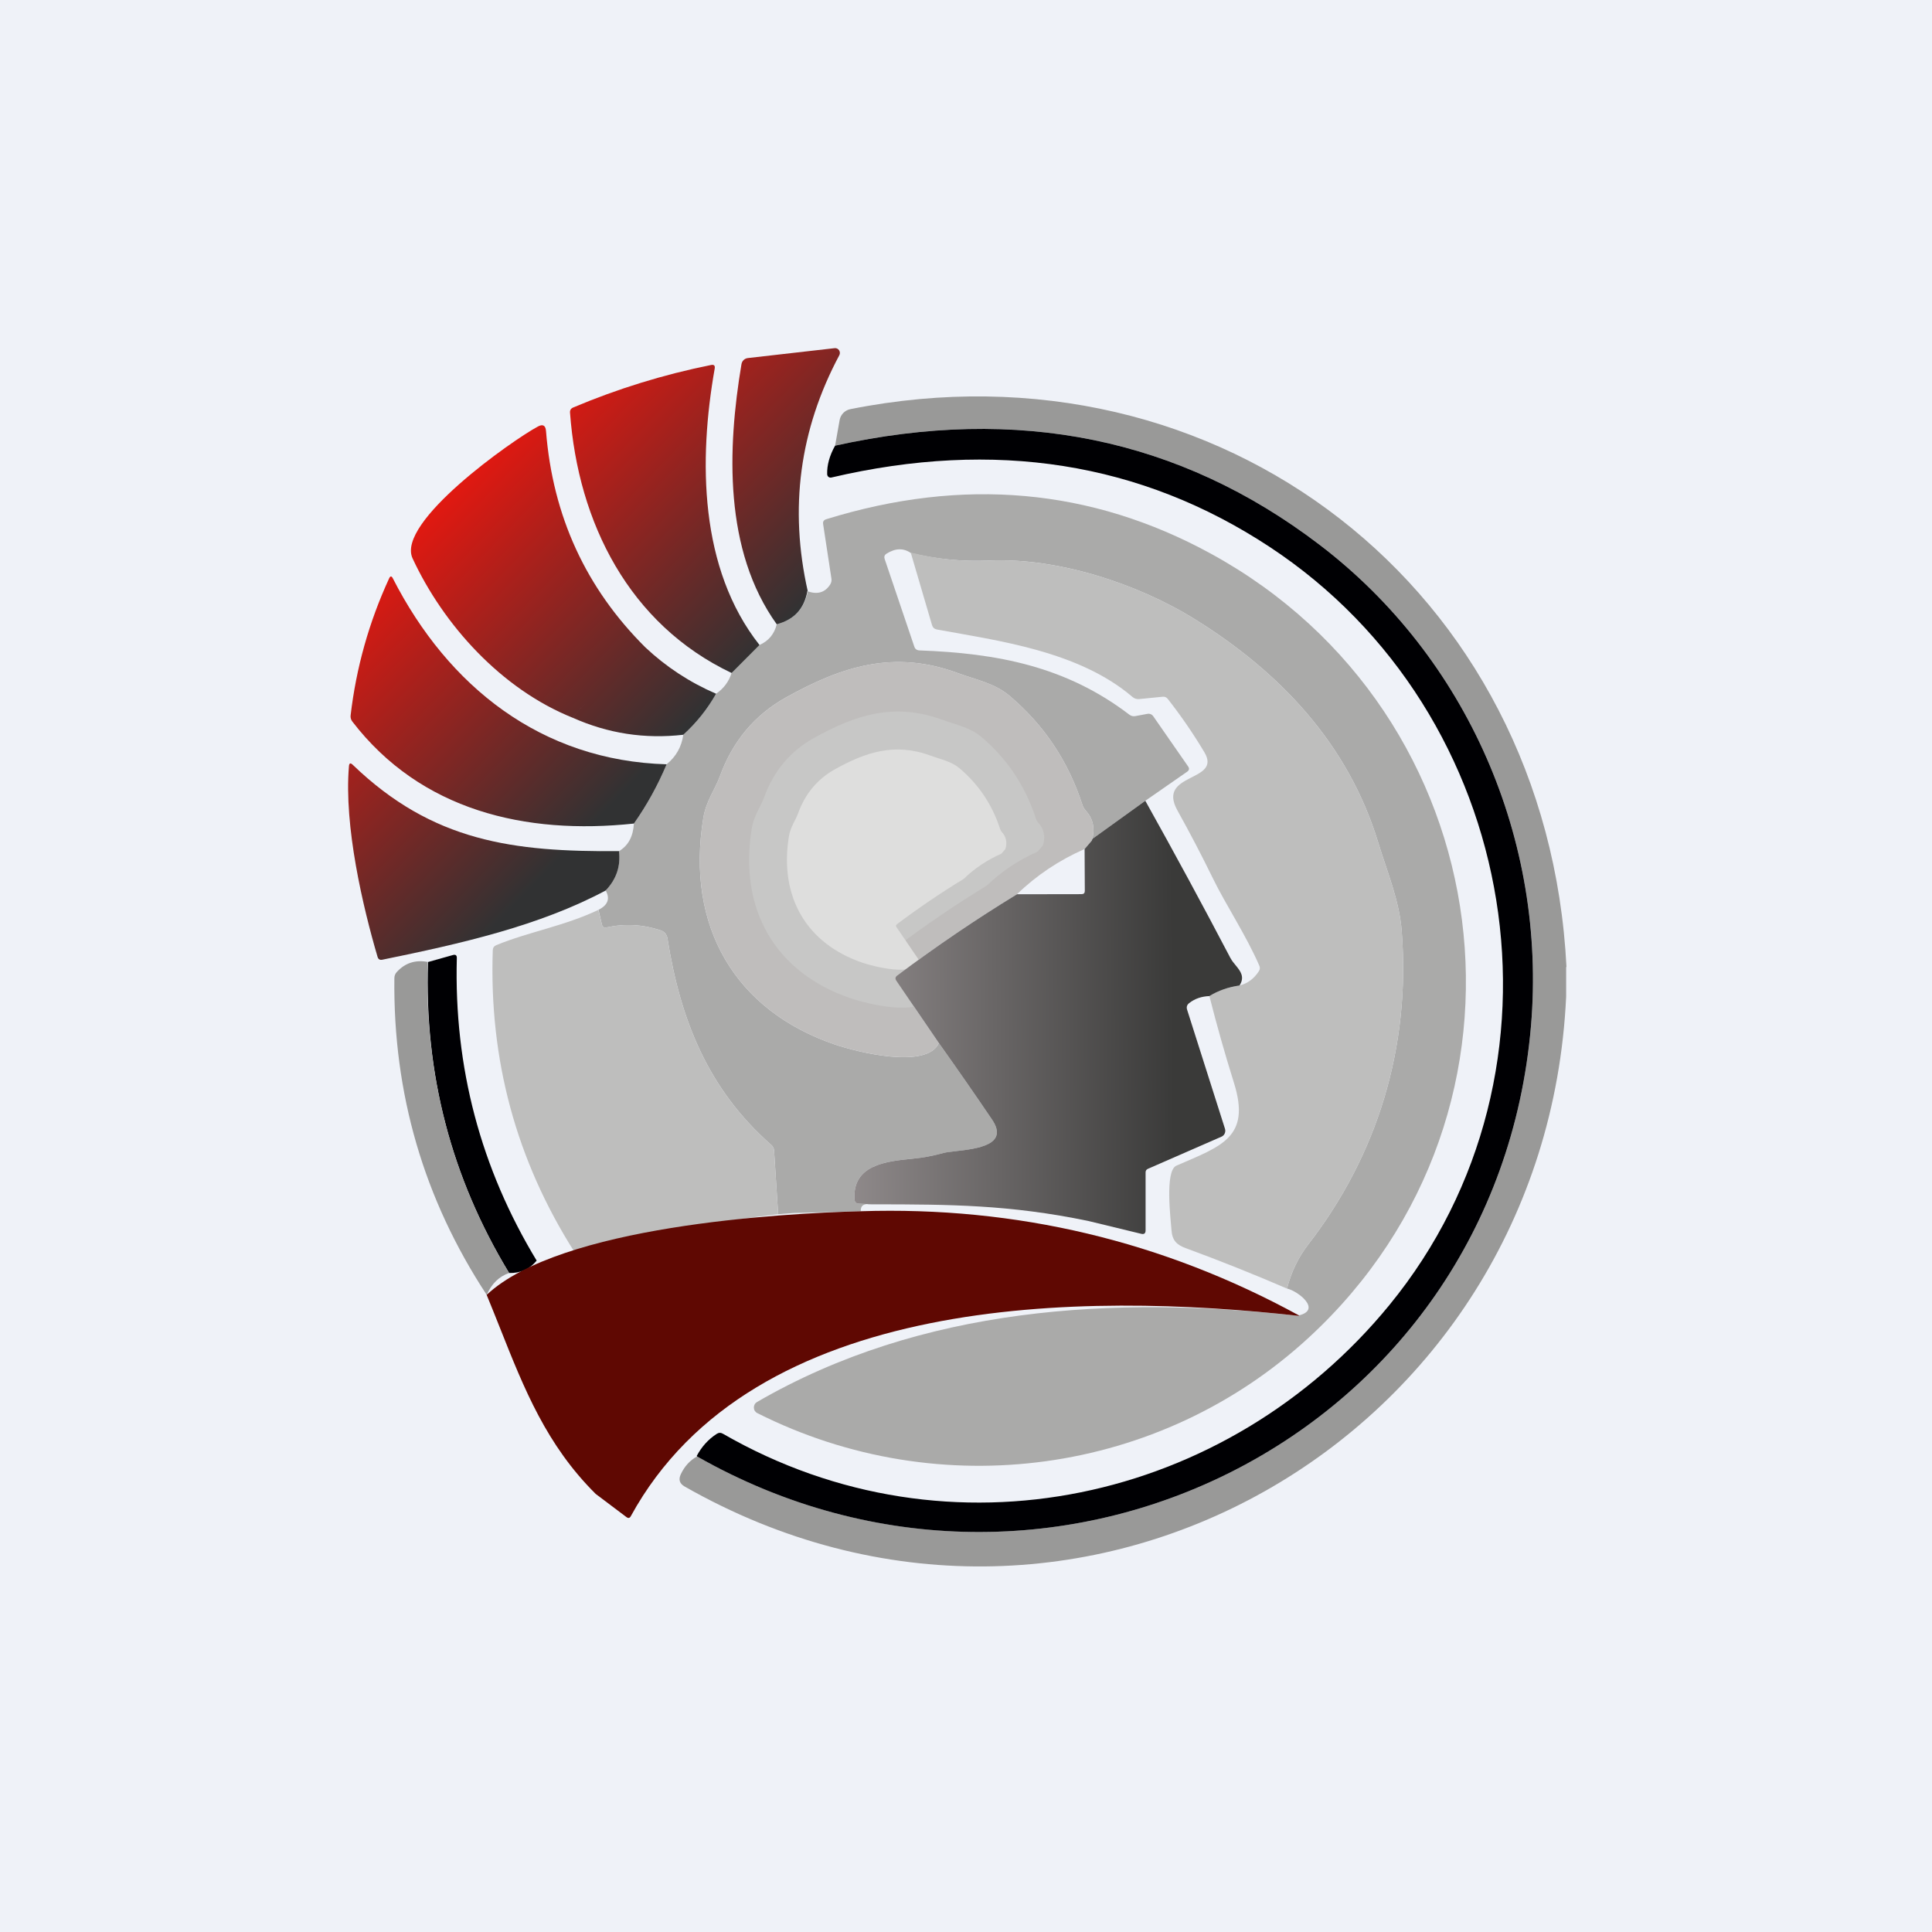 <?xml version="1.0" encoding="UTF-8"?>
<!-- generated by Finnhub -->
<svg fill="none" viewBox="0 0 55.5 55.5" xmlns="http://www.w3.org/2000/svg">
<rect width="56" height="56" fill="rgb(239, 242, 248)"/>
<path d="M 44.99,27.773 V 28.633 C 44.398,41.353 30.913,49.117 19.665,42.701 C 19.522,42.619 19.486,42.503 19.556,42.353 C 19.664,42.121 19.821,41.95 20.026,41.838 C 30.23,47.641 42.978,41.23 43.981,29.472 C 44.435,24.136 42.149,18.878 37.896,15.64 C 33.88,12.584 29.245,11.638 23.99,12.802 L 24.12,12.066 C 24.134,11.989 24.171,11.919 24.225,11.863 C 24.28,11.807 24.35,11.769 24.426,11.754 C 35.04,9.636 44.459,16.923 45,27.787 Z" fill="rgb(153, 153, 152)"/>
<path d="M 20.015,41.824 C 20.152,41.567 20.34,41.351 20.588,41.191 C 20.647,41.152 20.707,41.151 20.768,41.187 C 27.287,44.943 35.279,43.15 39.913,37.489 C 45.435,30.744 43.725,20.48 36.467,15.707 C 32.776,13.279 28.581,12.616 23.881,13.718 C 23.867,13.721 23.852,13.721 23.838,13.718 C 23.824,13.715 23.811,13.708 23.8,13.7 C 23.788,13.691 23.779,13.679 23.773,13.666 S 23.762,13.639 23.762,13.624 C 23.754,13.362 23.83,13.088 23.989,12.803 C 29.245,11.639 33.88,12.585 37.895,15.641 C 42.149,18.878 44.434,24.137 43.98,29.473 C 42.977,41.231 30.228,47.642 20.025,41.839 Z" fill="rgb(0, 0, 3)"/>
<path d="M 37.313,37.787 C 37.975,37.625 37.291,37.088 36.972,37.016 C 37.091,36.542 37.296,36.117 37.587,35.742 C 39.56,33.191 40.528,30.089 40.266,26.744 C 40.199,25.866 39.852,25.058 39.589,24.195 C 38.724,21.365 36.77,19.305 34.316,17.783 C 32.661,16.757 30.36,16.013 28.412,16.103 C 27.654,16.137 26.906,16.065 26.166,15.886 C 25.953,15.739 25.72,15.745 25.466,15.906 C 25.409,15.943 25.392,15.993 25.413,16.057 L 26.265,18.575 C 26.288,18.644 26.336,18.68 26.41,18.684 C 28.653,18.766 30.626,19.142 32.445,20.532 C 32.497,20.57 32.553,20.583 32.616,20.571 L 32.953,20.508 C 33.029,20.493 33.089,20.518 33.133,20.581 L 34.132,22.019 C 34.172,22.078 34.162,22.127 34.104,22.168 L 32.901,23.004 L 31.381,24.098 C 31.456,23.777 31.393,23.507 31.192,23.288 C 31.148,23.239 31.114,23.183 31.093,23.119 C 30.688,21.869 29.992,20.827 29.006,19.993 C 28.574,19.625 28.043,19.531 27.516,19.336 C 25.672,18.656 24.172,19.148 22.578,20.036 C 21.678,20.538 21.044,21.295 20.676,22.31 C 20.545,22.672 20.283,23.01 20.204,23.497 C 19.694,26.623 21.122,29.032 23.992,30.008 C 24.606,30.217 26.62,30.728 26.971,29.964 C 27.486,30.687 27.995,31.419 28.497,32.16 C 29.119,33.077 27.498,33.013 27.101,33.123 C 26.807,33.203 26.513,33.258 26.221,33.285 C 25.49,33.357 24.475,33.451 24.549,34.459 C 24.554,34.533 24.593,34.572 24.668,34.576 L 25.03,34.596 C 24.82,34.562 24.719,34.628 24.727,34.795 L 22.8,34.845 L 22.354,34.879 L 22.237,33.055 C 22.233,32.989 22.206,32.934 22.156,32.89 C 20.343,31.297 19.544,29.302 19.173,26.951 C 19.165,26.9 19.143,26.852 19.11,26.812 C 19.076,26.772 19.032,26.743 18.983,26.727 C 18.474,26.556 17.955,26.527 17.425,26.641 C 17.352,26.657 17.307,26.628 17.29,26.556 L 17.193,26.136 C 17.463,26.001 17.531,25.816 17.399,25.581 C 17.706,25.26 17.833,24.883 17.782,24.45 C 18.046,24.294 18.189,24.03 18.21,23.658 C 18.58,23.133 18.893,22.566 19.149,21.956 C 19.42,21.737 19.58,21.454 19.629,21.106 C 20.006,20.764 20.32,20.372 20.57,19.929 C 20.787,19.782 20.936,19.583 21.017,19.332 L 21.817,18.529 C 22.08,18.412 22.245,18.213 22.313,17.932 C 22.807,17.805 23.104,17.49 23.205,16.988 C 23.488,17.084 23.701,17.02 23.847,16.793 C 23.881,16.74 23.894,16.682 23.884,16.62 L 23.645,15.051 C 23.636,14.983 23.664,14.939 23.73,14.917 C 27.664,13.699 31.348,14.028 34.782,15.904 C 43.16,20.48 44.706,31.874 37.594,38.427 C 33.333,42.355 27.008,43.24 21.755,40.594 C 21.726,40.58 21.702,40.558 21.684,40.53 S 21.657,40.471 21.656,40.438 C 21.655,40.406 21.663,40.373 21.678,40.345 C 21.694,40.316 21.717,40.293 21.745,40.276 C 26.458,37.542 31.991,37.206 37.322,37.802 Z" fill="rgb(170, 170, 169)"/>
<path d="M 26.156,15.871 C 26.906,16.065 27.655,16.137 28.412,16.103 C 30.36,16.013 32.661,16.757 34.316,17.783 C 36.77,19.305 38.724,21.365 39.589,24.195 C 39.852,25.058 40.199,25.866 40.267,26.745 C 40.528,30.089 39.56,33.192 37.587,35.742 C 37.296,36.117 37.091,36.542 36.972,37.017 C 36.014,36.603 35.046,36.217 34.067,35.857 C 33.811,35.764 33.676,35.64 33.654,35.348 C 33.633,35.042 33.454,33.636 33.793,33.486 C 35.087,32.922 35.94,32.679 35.448,31.108 C 35.189,30.282 34.954,29.451 34.742,28.614 C 34.999,28.456 35.287,28.355 35.607,28.31 C 35.837,28.254 36.022,28.117 36.164,27.898 C 36.195,27.849 36.2,27.798 36.178,27.745 C 35.795,26.862 35.218,26.003 34.84,25.227 C 34.519,24.57 34.18,23.922 33.825,23.284 C 33.212,22.184 35.117,22.477 34.598,21.61 C 34.279,21.075 33.928,20.564 33.545,20.076 C 33.508,20.03 33.46,20.009 33.401,20.015 L 32.725,20.082 C 32.652,20.089 32.588,20.068 32.532,20.021 C 30.99,18.7 28.651,18.402 26.915,18.084 C 26.841,18.069 26.794,18.026 26.773,17.954 L 26.166,15.886 Z" fill="rgb(190, 190, 189)"/>
<path d="M 31.371,24.082 C 31.376,24.114 31.37,24.131 31.365,24.147 L 31.157,24.389 C 30.424,24.712 29.776,25.144 29.215,25.688 C 28.032,26.409 26.885,27.188 25.774,28.025 C 25.718,28.066 25.71,28.116 25.75,28.174 L 26.971,29.964 C 26.62,30.727 24.606,30.216 23.992,30.008 C 21.122,29.031 19.695,26.623 20.204,23.496 C 20.283,23.009 20.545,22.671 20.676,22.309 C 21.044,21.295 21.679,20.537 22.579,20.036 C 24.172,19.147 25.673,18.656 27.516,19.336 C 28.043,19.531 28.574,19.624 29.006,19.992 C 29.992,20.826 30.688,21.868 31.094,23.119 C 31.115,23.182 31.148,23.238 31.193,23.288 C 31.394,23.506 31.456,23.776 31.381,24.097 Z" fill="rgb(191, 189, 188)"/>
<path d="M 29.963,24.232 C 29.969,24.26 29.965,24.272 29.961,24.284 L 29.805,24.466 C 29.256,24.707 28.77,25.032 28.349,25.439 C 27.463,25.98 26.603,26.564 25.77,27.191 C 25.729,27.222 25.723,27.259 25.753,27.302 L 26.668,28.644 C 26.405,29.216 24.895,28.833 24.435,28.677 C 22.284,27.945 21.214,26.14 21.596,23.797 C 21.655,23.432 21.852,23.178 21.95,22.907 C 22.226,22.147 22.701,21.579 23.376,21.203 C 24.57,20.537 25.695,20.169 27.076,20.679 C 27.471,20.825 27.869,20.895 28.193,21.171 C 28.932,21.796 29.453,22.577 29.758,23.514 C 29.773,23.561 29.798,23.604 29.832,23.64 C 29.982,23.804 30.029,24.006 29.973,24.247 Z" fill="rgb(199, 199, 198)"/>
<path d="M 28.881,24.346 C 28.888,24.371 28.885,24.38 28.882,24.389 L 28.766,24.524 C 28.358,24.703 27.997,24.945 27.684,25.248 C 27.025,25.649 26.386,26.084 25.766,26.55 C 25.735,26.573 25.731,26.6 25.753,26.633 L 26.433,27.63 C 26.238,28.056 25.116,27.771 24.773,27.655 C 23.174,27.11 22.379,25.768 22.663,24.026 C 22.707,23.755 22.853,23.566 22.926,23.365 C 23.131,22.799 23.485,22.377 23.986,22.098 C 24.874,21.603 25.71,21.329 26.737,21.708 C 27.031,21.817 27.327,21.869 27.568,22.074 C 28.117,22.538 28.505,23.119 28.731,23.816 C 28.743,23.851 28.761,23.883 28.786,23.91 C 28.898,24.032 28.933,24.182 28.891,24.361 Z" fill="rgb(222, 222, 221)"/>
<path d="M 23.195,16.973 C 23.105,17.491 22.807,17.805 22.313,17.933 C 20.791,15.811 20.892,12.889 21.3,10.461 C 21.308,10.416 21.329,10.374 21.362,10.342 C 21.395,10.311 21.438,10.291 21.483,10.286 L 23.974,10.002 C 23.999,9.998 24.024,10.002 24.047,10.013 C 24.07,10.023 24.089,10.04 24.103,10.061 S 24.125,10.106 24.127,10.131 C 24.128,10.157 24.123,10.182 24.111,10.204 C 22.969,12.343 22.667,14.604 23.205,16.988 Z M 21.818,18.529 L 21.017,19.333 C 18.081,17.939 16.605,15.023 16.375,11.855 C 16.369,11.784 16.4,11.734 16.466,11.706 C 17.745,11.166 19.065,10.759 20.426,10.485 C 20.511,10.468 20.546,10.502 20.531,10.588 C 20.067,13.213 20.085,16.334 21.818,18.529 Z M 18.21,23.658 C 18.58,23.133 18.893,22.566 19.15,21.956 C 15.552,21.852 12.875,19.725 11.285,16.614 C 11.248,16.541 11.212,16.542 11.178,16.616 C 10.601,17.869 10.232,19.181 10.072,20.552 C 10.065,20.617 10.082,20.675 10.121,20.727 C 12.084,23.282 15.091,23.991 18.21,23.658 Z M 16.872,20.188 C 17.611,19.822 18.167,19.292 18.541,18.599 C 16.831,16.898 15.879,14.826 15.685,12.382 C 15.672,12.219 15.594,12.176 15.451,12.253 C 14.708,12.653 11.37,15.003 11.852,16.041 C 12.738,17.949 14.399,19.794 16.45,20.618 C 16.631,20.38 16.772,20.237 16.872,20.188 Z M 20.571,19.929 C 19.812,19.601 19.136,19.157 18.541,18.599 C 18.167,19.292 17.611,19.822 16.872,20.188 C 16.772,20.237 16.631,20.38 16.45,20.617 C 17.464,21.071 18.523,21.234 19.629,21.107 C 20.006,20.765 20.32,20.372 20.571,19.929 Z M 17.399,25.581 C 17.706,25.261 17.834,24.883 17.782,24.45 C 14.749,24.474 12.431,24.183 10.133,21.97 C 10.067,21.906 10.031,21.92 10.024,22.012 C 9.878,23.732 10.425,26.057 10.847,27.491 C 10.868,27.557 10.912,27.583 10.98,27.57 C 13.247,27.107 15.493,26.598 17.399,25.581 Z" clip-rule="evenodd" fill="url(#b)" fill-rule="evenodd"/>
<path d="M 35.345,27.519 C 34.556,26.013 33.738,24.503 32.901,23.004 L 31.381,24.098 C 31.376,24.115 31.37,24.131 31.365,24.147 L 31.387,25.502 C 31.388,25.567 31.402,25.628 31.428,25.686 C 31.542,25.938 31.6,26.208 31.603,26.496 C 31.627,28.596 31.633,30.696 31.621,32.796 C 31.617,33.577 31.501,34.338 31.274,35.077 L 32.782,35.443 C 32.867,35.465 32.909,35.431 32.909,35.344 V 33.679 C 32.909,33.63 32.931,33.596 32.977,33.576 L 35.089,32.653 C 35.131,32.635 35.164,32.602 35.182,32.561 S 35.204,32.474 35.191,32.43 L 34.102,29.006 C 34.077,28.929 34.097,28.865 34.162,28.815 C 34.323,28.689 34.517,28.622 34.742,28.614 C 34.999,28.456 35.287,28.355 35.607,28.31 C 35.769,28.062 35.63,27.892 35.493,27.726 C 35.441,27.663 35.389,27.6 35.355,27.534 Z M 31.387,25.502 L 31.365,24.147 L 31.157,24.39 L 31.163,25.593 C 31.163,25.655 31.132,25.686 31.07,25.686 L 29.215,25.689 C 28.032,26.41 26.885,27.189 25.774,28.025 C 25.718,28.066 25.71,28.116 25.75,28.174 L 26.971,29.964 C 27.486,30.687 27.995,31.419 28.497,32.16 C 28.993,32.891 28.062,32.999 27.464,33.068 C 27.312,33.085 27.182,33.1 27.102,33.122 C 26.807,33.203 26.514,33.258 26.222,33.285 L 26.209,33.287 C 25.479,33.358 24.476,33.456 24.549,34.459 C 24.554,34.533 24.594,34.572 24.668,34.576 L 25.03,34.596 C 25.086,34.596 25.141,34.596 25.196,34.596 C 27.244,34.6 29.006,34.603 31.274,35.077 C 31.501,34.338 31.617,33.577 31.621,32.796 C 31.633,30.696 31.627,28.596 31.603,26.496 C 31.6,26.208 31.542,25.938 31.428,25.686 C 31.402,25.628 31.388,25.567 31.387,25.502 Z" clip-rule="evenodd" fill="url(#a)" fill-rule="evenodd"/>
<path d="M 17.183,26.121 L 17.29,26.556 C 17.307,26.629 17.352,26.657 17.425,26.641 C 17.955,26.527 18.474,26.556 18.983,26.727 C 19.032,26.743 19.076,26.772 19.11,26.812 C 19.143,26.852 19.165,26.9 19.173,26.951 C 19.544,29.302 20.343,31.297 22.156,32.89 C 22.206,32.934 22.233,32.989 22.237,33.055 L 22.354,34.879 C 20.886,35.054 19.433,35.295 17.994,35.602 L 16.507,35.972 C 14.83,33.335 14.047,30.442 14.156,27.294 C 14.159,27.225 14.193,27.177 14.258,27.15 C 15.189,26.768 16.212,26.603 17.193,26.136 Z" fill="rgb(190, 190, 189)"/>
<path d="M 15.416,36.214 C 15.211,36.464 14.944,36.577 14.625,36.569 C 12.964,33.83 12.188,30.852 12.296,27.636 L 13.01,27.435 C 13.088,27.413 13.126,27.443 13.123,27.524 C 13.04,30.659 13.807,33.56 15.426,36.229 Z" fill="rgb(0, 0, 3)"/>
<path d="M 12.286,27.62 C 12.188,30.852 12.964,33.829 14.625,36.569 C 14.338,36.668 14.123,36.877 13.981,37.197 C 12.174,34.444 11.29,31.412 11.329,28.098 C 11.33,28.031 11.353,27.972 11.398,27.923 C 11.637,27.661 11.937,27.565 12.296,27.635 Z" fill="rgb(153, 153, 152)"/>
<path d="M 37.313,37.787 C 33.407,35.653 29.208,34.651 24.727,34.795 C 22.409,34.855 16.097,35.219 13.98,37.197 C 14.114,37.522 14.241,37.842 14.367,38.158 C 15.059,39.901 15.699,41.513 17.112,42.915 L 17.996,43.581 C 18.049,43.621 18.091,43.612 18.122,43.553 C 21.629,37.15 31.105,37.106 37.322,37.802 Z" clip-rule="evenodd" fill="rgb(95, 8, 2)" fill-rule="evenodd"/>
<defs>
<linearGradient id="b" x1="11.231" x2="19.262" y1="13.623" y2="21.369" gradientUnits="userSpaceOnUse">
<stop stop-color="rgb(254, 20, 11)" offset="0"/>
<stop stop-color="rgb(49, 50, 51)" offset="1"/>
</linearGradient>
<linearGradient id="a" x1="33.722" x2="23.552" y1="29.608" y2="29.681" gradientUnits="userSpaceOnUse">
<stop stop-color="rgb(58, 58, 57)" offset="0"/>
<stop stop-color="rgb(151, 145, 146)" offset="1"/>
</linearGradient>
</defs>
</svg>
